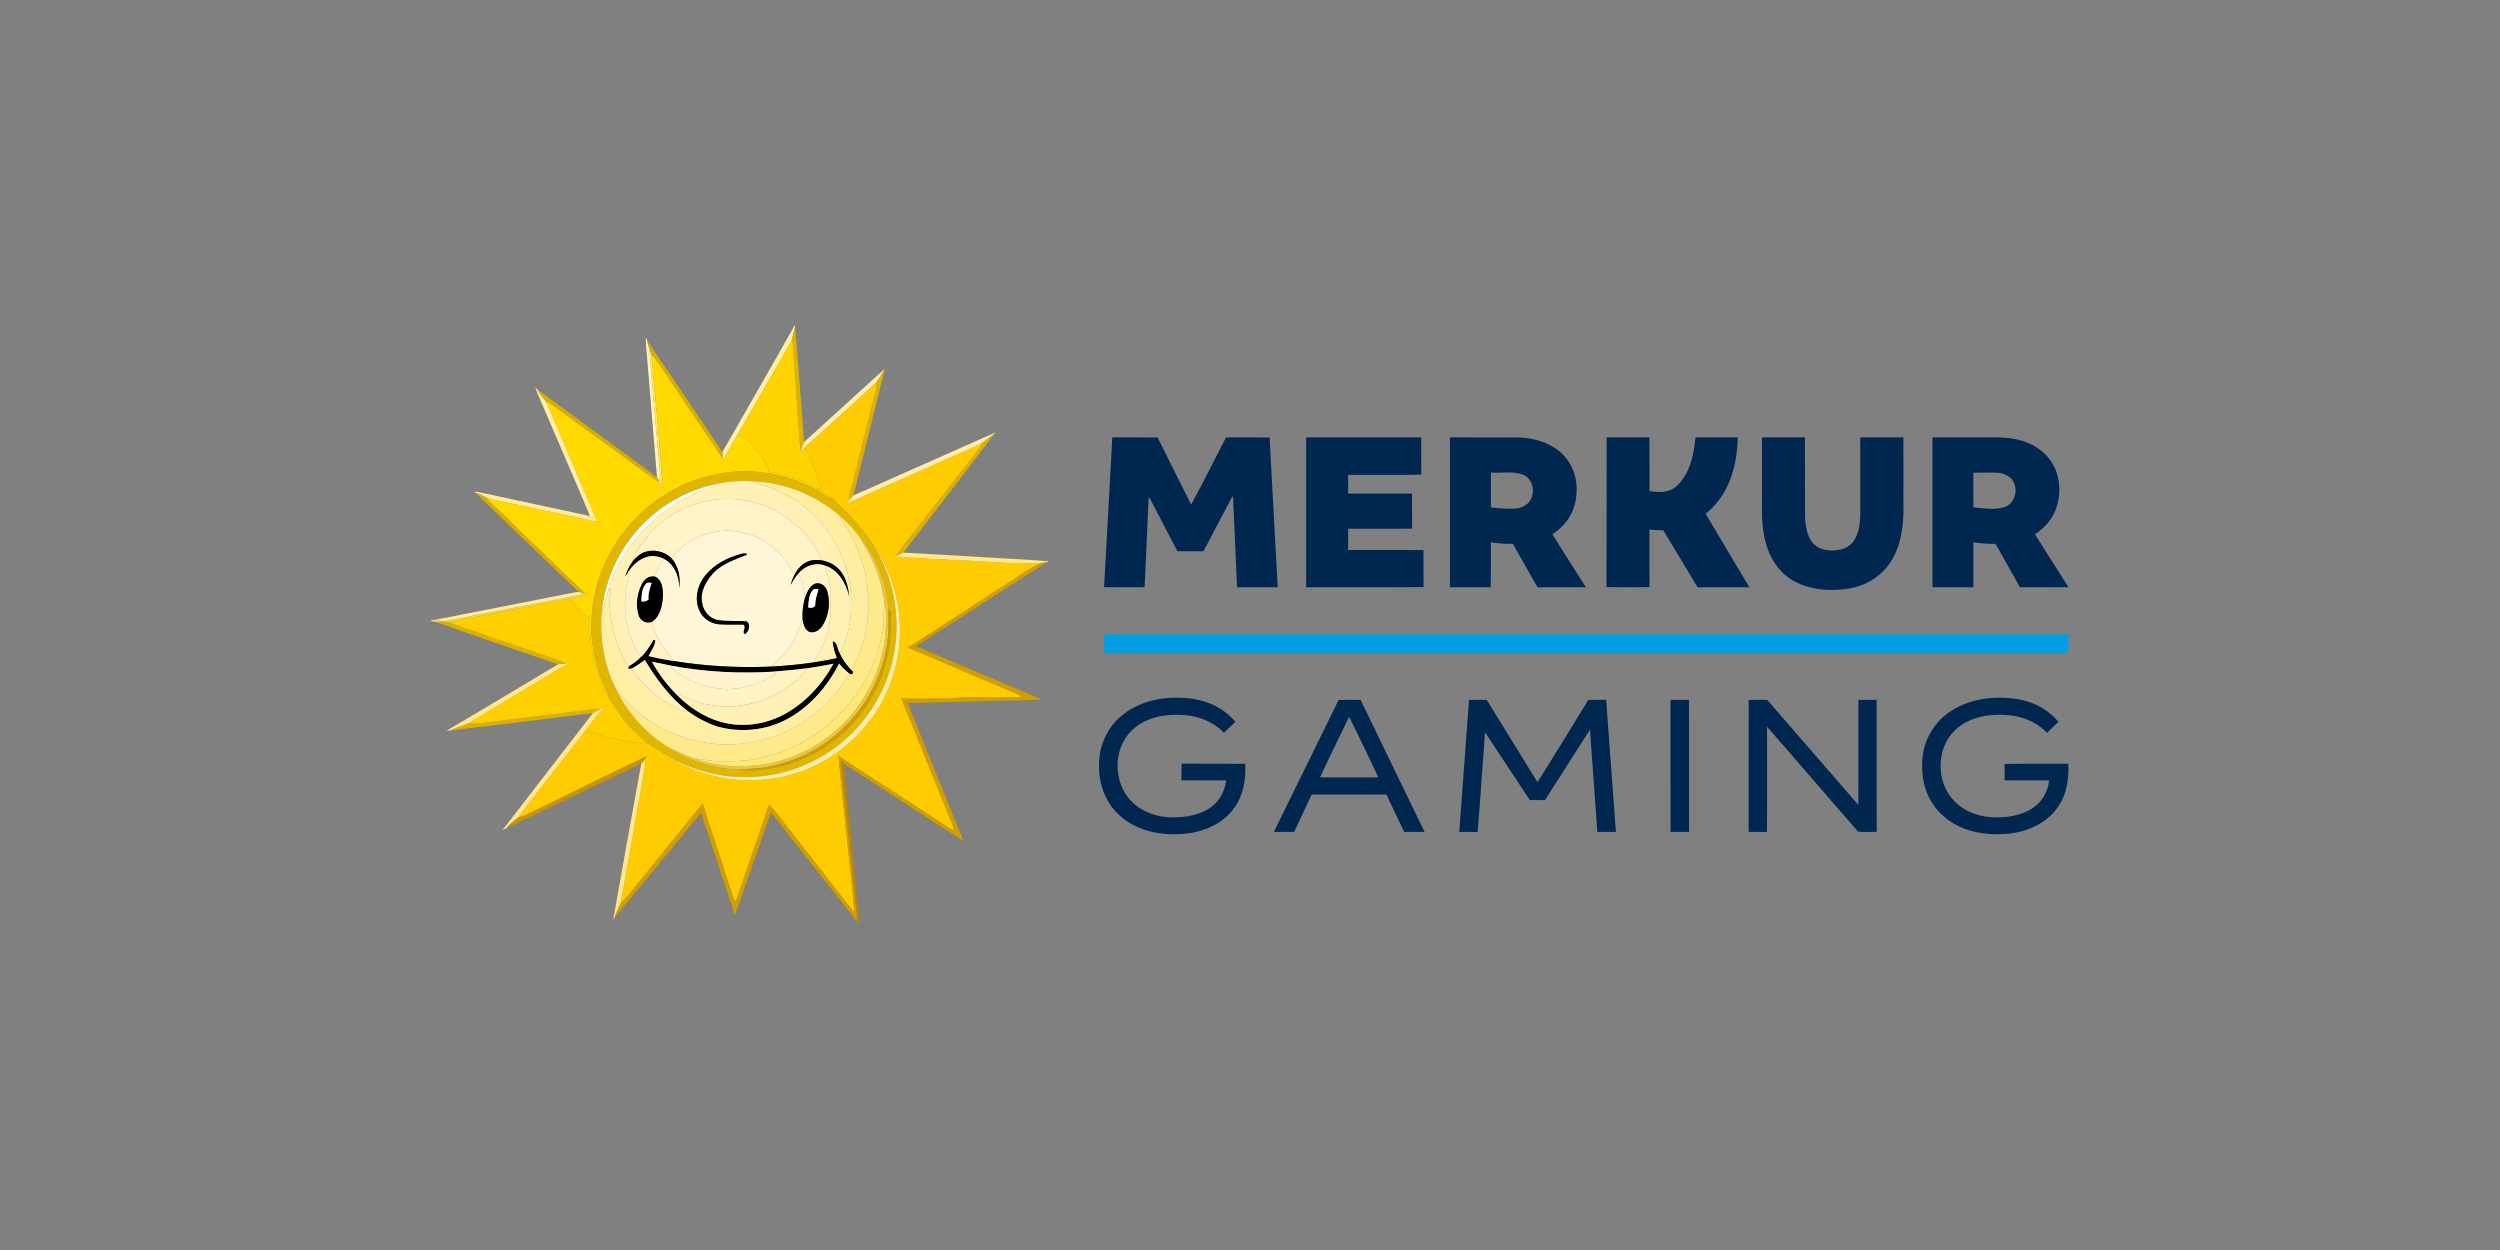 <svg width="100" height="50" viewBox="0 0 100 50" fill="none" xmlns="http://www.w3.org/2000/svg">
<rect x="0" y="0" width="100" height="50" fill="#808080" stroke="none"/>
<g clip-path="url(#clip0_799_967)">
<path d="M31.795 13H31.796C31.797 13.021 31.802 13.064 31.803 13.085C31.758 13.251 31.712 13.416 31.679 13.585C31.543 13.892 31.348 14.167 31.192 14.463C30.626 15.44 30.064 16.418 29.5 17.396C29.311 17.733 29.103 18.059 28.93 18.404C28.924 18.389 28.912 18.359 28.905 18.344C28.9 18.256 28.899 18.167 28.897 18.079C29.863 16.386 30.841 14.7 31.795 13Z" fill="#FFEFA8"/>
<path d="M31.679 13.585C31.712 13.416 31.758 13.251 31.803 13.085C31.941 14.616 32.047 16.15 32.163 17.683C32.12 17.79 32.077 17.897 32.037 18.005C31.959 17.748 31.996 17.477 31.954 17.215C31.892 16.3 31.823 15.387 31.765 14.473C31.721 14.178 31.753 13.875 31.679 13.585Z" fill="#DDB100"/>
<path d="M25.841 13.526C25.88 13.544 25.875 13.602 25.891 13.638C25.911 13.744 25.934 13.85 25.971 13.952C26.095 15.495 26.24 17.036 26.372 18.579C26.385 18.8 26.461 19.035 26.361 19.248C26.341 19.209 26.3 19.131 26.28 19.092C26.131 17.317 25.987 15.541 25.839 13.766C25.839 13.687 25.819 13.603 25.841 13.526Z" fill="#FFF3BD"/>
<path d="M31.679 13.585C31.753 13.875 31.721 14.178 31.765 14.473C31.823 15.387 31.892 16.3 31.954 17.215C31.996 17.477 31.959 17.748 32.037 18.005C32.032 18.022 32.024 18.056 32.019 18.073C32.067 18.022 32.115 17.972 32.164 17.923C32.306 18.055 32.374 18.237 32.445 18.412C32.599 18.762 32.722 19.125 32.818 19.495C32.797 19.511 32.753 19.543 32.732 19.559C32.118 19.209 31.432 18.974 30.732 18.876C30.786 18.766 30.709 18.663 30.654 18.571C30.418 18.207 30.173 17.84 29.843 17.554C29.745 17.472 29.617 17.441 29.5 17.396C30.064 16.418 30.626 15.44 31.192 14.463C31.348 14.167 31.543 13.892 31.679 13.585Z" fill="#FED300"/>
<path d="M25.891 13.638C26.904 15.111 27.897 16.598 28.897 18.079C28.899 18.167 28.9 18.256 28.905 18.344C28.181 17.243 27.427 16.164 26.701 15.065C26.489 14.762 26.296 14.444 26.058 14.16C26.028 14.091 25.998 14.022 25.971 13.952C25.934 13.85 25.911 13.744 25.891 13.638Z" fill="#D7AD00"/>
<path d="M21.503 15.591C21.769 15.761 22.015 15.962 22.273 16.145C23.609 17.128 24.947 18.107 26.28 19.092C26.3 19.131 26.341 19.209 26.361 19.248L26.354 19.269C26.063 19.115 25.812 18.901 25.544 18.711C24.495 17.951 23.448 17.186 22.398 16.426C22.213 16.281 22.023 16.142 21.814 16.032C21.701 15.892 21.579 15.756 21.503 15.591Z" fill="#D7AD00"/>
<path d="M19.057 19.727C19.212 19.748 19.341 19.846 19.477 19.916C19.636 20.157 19.878 20.319 20.08 20.52C20.445 20.882 20.812 21.243 21.179 21.604C21.746 22.099 22.251 22.66 22.809 23.165C23.006 23.332 23.182 23.522 23.363 23.705L23.322 23.729C23.283 23.716 23.206 23.691 23.167 23.679C23.048 23.594 22.95 23.486 22.844 23.386C21.689 22.276 20.534 21.165 19.378 20.055C19.267 19.95 19.156 19.844 19.057 19.727Z" fill="#D7AD00"/>
<path d="M25.971 13.952C25.998 14.022 26.028 14.091 26.058 14.16C26.224 15.951 26.381 17.744 26.519 19.538C26.466 19.447 26.415 19.356 26.354 19.269L26.361 19.248C26.461 19.035 26.385 18.8 26.372 18.579C26.24 17.036 26.095 15.495 25.971 13.952Z" fill="#FFE36A"/>
<path d="M26.058 14.16C26.296 14.444 26.489 14.762 26.701 15.065C27.427 16.164 28.181 17.243 28.905 18.344C28.912 18.359 28.924 18.389 28.93 18.404C29.103 18.059 29.311 17.733 29.5 17.396C29.617 17.441 29.745 17.472 29.843 17.554C30.173 17.84 30.418 18.207 30.654 18.571C30.709 18.663 30.786 18.766 30.732 18.876C31.432 18.974 32.118 19.209 32.732 19.559C32.945 19.691 33.174 19.807 33.344 19.997C33.092 19.883 32.88 19.703 32.638 19.574C31.611 19.041 30.435 18.763 29.277 18.879C27.834 19.021 26.434 19.676 25.437 20.734C24.159 21.993 23.512 23.85 23.683 25.631C23.733 26.057 23.834 26.476 23.948 26.889C24.056 27.27 24.261 27.612 24.393 27.984C24.325 27.895 24.256 27.804 24.209 27.702C23.897 27.035 23.689 26.316 23.622 25.581C23.583 25.247 23.616 24.909 23.588 24.574C23.559 24.616 23.53 24.659 23.502 24.702C23.243 24.462 22.997 24.209 22.76 23.948C23.002 23.9 23.245 23.853 23.488 23.805C23.446 23.772 23.404 23.739 23.363 23.705C23.182 23.522 23.006 23.332 22.809 23.165C22.251 22.66 21.746 22.099 21.179 21.604C20.812 21.243 20.445 20.882 20.08 20.52C19.878 20.319 19.636 20.157 19.477 19.916C19.626 19.965 19.78 20 19.934 20.03C21.05 20.267 22.166 20.504 23.281 20.741C23.484 20.788 23.687 20.834 23.894 20.86C23.863 20.794 23.833 20.727 23.802 20.661C23.231 19.33 22.669 17.995 22.101 16.662C22.01 16.45 21.928 16.233 21.814 16.032C22.023 16.142 22.213 16.281 22.398 16.426C23.448 17.186 24.495 17.951 25.544 18.711C25.812 18.901 26.063 19.115 26.354 19.269C26.415 19.356 26.466 19.447 26.519 19.538C26.381 17.744 26.224 15.951 26.058 14.16Z" fill="#FFD900"/>
<path d="M35.369 14.769C35.376 14.759 35.392 14.739 35.401 14.729C34.976 16.424 34.563 18.123 34.137 19.818C34.075 19.887 34.014 19.957 33.958 20.03C33.964 19.833 34.014 19.642 34.068 19.453C34.356 18.304 34.639 17.153 34.929 16.004C34.984 15.769 35.073 15.539 35.06 15.293C35.167 15.121 35.275 14.949 35.369 14.769Z" fill="#DCB000"/>
<path d="M17.468 24.888C17.623 24.848 17.783 24.862 17.94 24.884C18.31 25.041 18.698 25.149 19.076 25.284C19.736 25.526 20.409 25.732 21.069 25.976C21.594 26.166 22.139 26.307 22.646 26.544C22.538 26.551 22.43 26.562 22.322 26.573C20.703 26.016 19.08 25.466 17.468 24.888Z" fill="#DCB000"/>
<path d="M23.781 28.364C23.86 28.357 23.941 28.355 24.02 28.35C23.917 28.404 23.816 28.463 23.716 28.523C21.811 28.759 19.907 29 18 29.218C18.25 29.092 18.528 29.034 18.78 28.91C18.876 28.934 18.974 28.964 19.073 28.944C20.642 28.746 22.212 28.559 23.781 28.364Z" fill="#DCB000"/>
<path d="M32.163 17.683C33.231 16.712 34.297 15.738 35.369 14.769C35.275 14.949 35.167 15.121 35.06 15.293C34.114 16.191 33.13 17.047 32.164 17.923C32.115 17.972 32.067 18.022 32.019 18.073C32.024 18.056 32.032 18.022 32.037 18.005C32.077 17.897 32.12 17.79 32.163 17.683Z" fill="#FFEDA9"/>
<path d="M32.164 17.923C33.13 17.047 34.114 16.191 35.06 15.293C35.073 15.539 34.984 15.769 34.929 16.004C34.639 17.153 34.356 18.304 34.068 19.453C34.014 19.642 33.964 19.833 33.958 20.03C33.929 20.068 33.902 20.106 33.875 20.145C35.557 19.38 37.251 18.642 38.937 17.885C39.057 17.832 39.176 17.778 39.29 17.713C39.233 17.914 39.077 18.058 38.955 18.219C37.986 19.464 37.014 20.707 36.041 21.95C35.965 22.045 35.898 22.146 35.829 22.246L35.816 22.261C36.254 22.335 36.698 22.291 37.136 22.352C37.373 22.375 37.612 22.353 37.849 22.379C38.239 22.436 38.634 22.395 39.024 22.456C39.547 22.449 40.065 22.529 40.589 22.521C40.961 22.516 41.336 22.56 41.707 22.513C41.222 22.666 40.829 23.003 40.402 23.267C39.733 23.695 39.068 24.13 38.404 24.565C37.713 24.989 37.056 25.469 36.352 25.871C36.349 25.881 36.342 25.901 36.339 25.911C37.8 26.537 39.267 27.152 40.729 27.777C40.779 27.806 40.826 27.84 40.87 27.878C40.05 27.92 39.226 27.884 38.404 27.906C38.219 27.921 38.033 27.951 37.847 27.947C37.246 27.939 36.646 27.963 36.046 27.941C36.666 29.414 37.245 30.904 37.852 32.382C37.956 32.662 38.102 32.928 38.16 33.222C37.689 32.972 37.263 32.646 36.809 32.366C36.037 31.868 35.268 31.366 34.497 30.867C34.182 30.644 33.835 30.467 33.542 30.213C33.728 32.312 33.995 34.403 34.178 36.501C33.798 36.053 33.452 35.577 33.085 35.117C32.43 34.282 31.776 33.445 31.123 32.607C31.014 32.458 30.898 32.312 30.764 32.184C30.38 33.307 29.994 34.429 29.606 35.55C29.541 35.725 29.511 35.921 29.384 36.066C29.03 35.01 28.704 33.944 28.345 32.89C28.261 32.64 28.179 32.389 28.108 32.135C27.154 33.309 26.202 34.486 25.25 35.662C25.12 35.82 25.01 36.002 24.83 36.109C25.066 34.888 25.267 33.659 25.489 32.434C25.598 31.756 25.752 31.083 25.826 30.398L25.749 30.428C25.786 30.371 25.821 30.312 25.857 30.255C24.51 30.891 23.178 31.557 21.837 32.206C21.464 32.38 21.108 32.599 20.71 32.712C21.604 31.537 22.525 30.383 23.428 29.215C24.151 29.475 24.902 29.662 25.668 29.736C25.733 29.73 25.797 29.719 25.86 29.703C26.109 29.881 26.394 30 26.633 30.193C27.429 30.736 28.369 31.059 29.322 31.18C30.078 31.231 30.848 31.219 31.58 31.006C32.631 30.718 33.604 30.145 34.348 29.347C35.833 27.831 36.375 25.485 35.736 23.465C35.547 22.889 35.311 22.315 34.95 21.825C34.673 21.432 34.391 21.042 34.062 20.692C33.824 20.459 33.591 20.22 33.344 19.997C33.174 19.807 32.945 19.691 32.732 19.559C32.753 19.543 32.797 19.511 32.818 19.495C32.722 19.125 32.599 18.762 32.445 18.412C32.374 18.237 32.306 18.055 32.164 17.923Z" fill="#FECC00"/>
<path d="M21.412 15.496C21.444 15.526 21.474 15.557 21.503 15.591C21.579 15.756 21.701 15.892 21.814 16.032C21.928 16.233 22.01 16.45 22.101 16.662C22.669 17.995 23.231 19.33 23.802 20.661C23.727 20.683 23.639 20.747 23.579 20.662C23.572 20.608 23.569 20.552 23.546 20.501C22.889 18.974 22.233 17.445 21.578 15.917C21.517 15.779 21.455 15.64 21.412 15.496Z" fill="#FFEEA4"/>
<path d="M39.829 17.293C39.811 17.312 39.794 17.33 39.777 17.349C39.612 17.467 39.454 17.593 39.29 17.713C39.176 17.778 39.057 17.832 38.937 17.885C37.251 18.642 35.557 19.38 33.875 20.145C33.902 20.106 33.929 20.068 33.958 20.03C34.014 19.957 34.075 19.887 34.137 19.818C36.035 18.978 37.931 18.132 39.829 17.293Z" fill="#FFEEAB"/>
<path d="M39.29 17.713C39.454 17.593 39.612 17.467 39.777 17.349C38.567 18.937 37.351 20.52 36.136 22.104C36.034 22.154 35.931 22.199 35.829 22.246C35.898 22.146 35.965 22.045 36.041 21.95C37.014 20.707 37.986 19.464 38.955 18.219C39.077 18.058 39.233 17.914 39.29 17.713Z" fill="#DCAF00"/>
<path d="M44.492 17.497C45.096 17.498 45.702 17.493 46.307 17.5C46.75 18.396 47.197 19.289 47.647 20.181C48.134 19.298 48.571 18.387 49.044 17.496C49.624 17.499 50.203 17.495 50.783 17.498C50.891 19.496 51.002 21.493 51.109 23.491C50.567 23.489 50.024 23.491 49.482 23.491C49.432 22.411 49.387 21.331 49.338 20.251C49.329 20.114 49.339 19.974 49.305 19.84C48.913 20.575 48.526 21.312 48.138 22.049C47.791 22.051 47.443 22.053 47.096 22.048C46.749 21.371 46.388 20.7 46.04 20.023C46.016 19.973 45.983 19.93 45.946 19.89C45.89 21.09 45.838 22.29 45.785 23.489C45.244 23.489 44.703 23.496 44.163 23.486C44.278 21.49 44.382 19.493 44.492 17.497Z" fill="#002750"/>
<path d="M52.246 17.497C53.78 17.496 55.315 17.497 56.849 17.497C56.852 17.993 56.846 18.49 56.852 18.986C55.877 19.004 54.901 18.988 53.926 18.994C53.925 19.243 53.926 19.493 53.926 19.742C54.778 19.743 55.63 19.741 56.481 19.742C56.484 20.21 56.478 20.677 56.485 21.144C55.632 21.159 54.779 21.145 53.926 21.15C53.926 21.433 53.926 21.717 53.926 22C54.931 22.004 55.936 21.993 56.941 22.005C56.938 22.497 56.935 22.99 56.943 23.482C55.377 23.502 53.812 23.485 52.246 23.491C52.244 21.493 52.245 19.495 52.246 17.497Z" fill="#002750"/>
<path d="M57.998 17.497C58.875 17.498 59.752 17.496 60.63 17.498C61.441 17.491 62.334 17.786 62.776 18.512C63.087 19.014 63.139 19.651 62.982 20.214C62.847 20.696 62.513 21.106 62.092 21.372C62.54 22.078 62.987 22.784 63.434 23.491C62.789 23.491 62.144 23.489 61.498 23.491C61.167 22.913 60.845 22.33 60.514 21.752C60.219 21.761 59.925 21.737 59.635 21.692C59.631 22.292 59.64 22.892 59.63 23.492C59.086 23.488 58.542 23.491 57.998 23.491C57.998 21.492 57.998 19.495 57.998 17.497ZM59.635 18.905C59.634 19.367 59.635 19.83 59.635 20.292C59.846 20.325 60.06 20.342 60.274 20.347C60.542 20.359 60.837 20.353 61.059 20.18C61.446 19.889 61.389 19.184 60.931 18.993C60.519 18.831 60.065 18.933 59.635 18.905Z" fill="#002750"/>
<path d="M64.264 17.497C64.835 17.497 65.406 17.497 65.977 17.497C65.975 18.212 65.98 18.928 65.981 19.643C66.35 19.708 66.778 19.715 67.069 19.439C67.602 18.947 67.754 18.187 67.819 17.496C68.383 17.499 68.947 17.496 69.511 17.497C69.492 18.307 69.331 19.141 68.88 19.828C68.704 20.103 68.476 20.342 68.225 20.552C68.808 21.531 69.393 22.51 69.975 23.49C69.284 23.491 68.593 23.491 67.902 23.49C67.444 22.73 66.991 21.968 66.53 21.211C66.344 21.214 66.16 21.201 65.977 21.182C65.98 21.949 65.972 22.716 65.981 23.483C65.408 23.495 64.833 23.495 64.26 23.483C64.269 21.488 64.261 19.493 64.264 17.497Z" fill="#002750"/>
<path d="M70.48 17.497C71.052 17.497 71.625 17.497 72.198 17.497C72.199 18.467 72.198 19.437 72.199 20.408C72.204 20.814 72.212 21.25 72.43 21.608C72.572 21.847 72.84 21.983 73.111 22.008C73.46 22.048 73.862 21.985 74.101 21.702C74.352 21.398 74.398 20.987 74.411 20.607C74.414 19.571 74.411 18.534 74.412 17.497C74.986 17.496 75.561 17.499 76.135 17.496C76.141 18.365 76.136 19.234 76.137 20.104C76.153 20.83 76.099 21.586 75.759 22.243C75.429 22.916 74.766 23.394 74.032 23.528C73.271 23.667 72.441 23.619 71.752 23.241C71.165 22.918 70.78 22.315 70.621 21.677C70.436 21.015 70.486 20.323 70.48 19.645C70.48 18.929 70.48 18.213 70.48 17.497Z" fill="#002750"/>
<path d="M77.298 17.497C78.117 17.496 78.936 17.498 79.754 17.497C80.27 17.488 80.801 17.55 81.266 17.784C81.738 18.014 82.121 18.432 82.276 18.937C82.469 19.572 82.377 20.308 81.973 20.843C81.818 21.055 81.615 21.227 81.398 21.372C81.844 22.078 82.29 22.783 82.738 23.487C82.091 23.493 81.445 23.491 80.798 23.489C80.475 22.909 80.147 22.332 79.822 21.754C79.525 21.759 79.227 21.738 78.934 21.691C78.934 22.291 78.934 22.89 78.934 23.491C78.389 23.491 77.844 23.489 77.299 23.491C77.296 21.493 77.299 19.495 77.298 17.497ZM78.932 18.91C78.936 19.37 78.933 19.831 78.934 20.291C79.335 20.336 79.755 20.402 80.151 20.294C80.541 20.182 80.719 19.706 80.57 19.345C80.467 19.056 80.149 18.913 79.859 18.908C79.55 18.903 79.241 18.901 78.932 18.91Z" fill="#002750"/>
<path d="M44.749 28.731C45.407 28.109 46.347 27.872 47.234 27.912C48.05 27.921 48.89 28.231 49.417 28.875C49.264 29.021 49.11 29.165 48.956 29.311C48.539 28.87 47.939 28.636 47.34 28.602C46.626 28.546 45.848 28.685 45.306 29.184C44.505 29.914 44.507 31.307 45.269 32.063C45.688 32.488 46.29 32.689 46.879 32.694C47.445 32.703 48.052 32.601 48.503 32.236C48.816 31.988 48.998 31.607 49.045 31.216C48.449 31.213 47.854 31.221 47.258 31.212C47.265 30.99 47.251 30.768 47.268 30.546C48.115 30.555 48.962 30.545 49.81 30.552C49.841 31.169 49.741 31.823 49.361 32.328C48.876 33 48.037 33.321 47.232 33.361C46.373 33.419 45.456 33.222 44.802 32.634C44.242 32.144 43.954 31.395 43.961 30.657C43.941 29.943 44.222 29.219 44.749 28.731Z" fill="#002750"/>
<path d="M77.867 28.563C78.393 28.158 79.052 27.954 79.71 27.916C80.3 27.888 80.911 27.94 81.452 28.196C81.793 28.354 82.096 28.589 82.339 28.875C82.186 29.021 82.031 29.166 81.877 29.313C81.465 28.871 80.868 28.64 80.272 28.602C79.555 28.544 78.777 28.683 78.231 29.18C77.426 29.91 77.427 31.314 78.197 32.069C78.629 32.505 79.254 32.7 79.858 32.694C80.421 32.695 81.025 32.584 81.461 32.203C81.754 31.957 81.92 31.591 81.967 31.217C81.372 31.213 80.777 31.219 80.183 31.213C80.184 30.993 80.184 30.774 80.183 30.555C81.033 30.543 81.883 30.552 82.733 30.55C82.759 31.141 82.675 31.764 82.329 32.26C81.9 32.911 81.132 33.261 80.374 33.342C79.699 33.415 78.992 33.352 78.372 33.06C77.92 32.849 77.524 32.513 77.266 32.085C76.919 31.528 76.829 30.844 76.912 30.202C76.997 29.558 77.351 28.956 77.867 28.563Z" fill="#002750"/>
<path d="M53.544 27.999C53.837 27.989 54.132 27.992 54.426 27.997C55.272 29.76 56.136 31.515 56.984 33.277C56.712 33.278 56.441 33.274 56.17 33.279C55.924 32.783 55.695 32.279 55.454 31.78C54.458 31.78 53.462 31.78 52.467 31.78C52.232 32.278 51.999 32.776 51.766 33.275C51.495 33.279 51.224 33.276 50.953 33.277C51.813 31.516 52.687 29.762 53.544 27.999ZM53.964 28.672C53.579 29.482 53.175 30.283 52.798 31.096C53.578 31.094 54.357 31.094 55.136 31.096C54.746 30.288 54.367 29.474 53.964 28.672Z" fill="#002750"/>
<path d="M58.76 27.994C58.996 27.994 59.232 27.993 59.468 27.994C60.147 29.09 60.821 30.19 61.499 31.287C62.188 30.198 62.858 29.096 63.531 27.998C63.769 27.989 64.008 27.995 64.246 27.994C64.376 29.755 64.507 31.516 64.636 33.277C64.388 33.277 64.141 33.277 63.894 33.277C63.795 31.914 63.697 30.55 63.599 29.187C62.996 30.123 62.401 31.064 61.801 32.002C61.597 32.003 61.394 32.002 61.191 32.002C60.59 31.101 60.003 30.191 59.401 29.291C59.298 30.62 59.219 31.952 59.105 33.28C58.86 33.274 58.615 33.278 58.371 33.277C58.501 31.515 58.63 29.754 58.76 27.994Z" fill="#002750"/>
<path d="M66.82 27.994C67.067 27.993 67.314 27.994 67.561 27.993C67.564 29.754 67.562 31.515 67.562 33.277C67.315 33.277 67.068 33.276 66.822 33.278C66.818 31.517 66.821 29.755 66.82 27.994Z" fill="#002750"/>
<path d="M69.947 27.994C70.194 27.993 70.44 27.995 70.687 27.992C71.907 29.39 73.112 30.8 74.334 32.196C74.338 30.796 74.334 29.395 74.336 27.994C74.579 27.994 74.822 27.993 75.065 27.994C75.067 29.754 75.064 31.515 75.067 33.275C74.819 33.268 74.566 33.297 74.323 33.263C73.102 31.872 71.902 30.462 70.682 29.07C70.679 30.473 70.691 31.876 70.677 33.279C70.433 33.274 70.189 33.28 69.946 33.274C69.949 31.514 69.946 29.754 69.947 27.994Z" fill="#002750"/>
<path d="M25.437 20.734C26.434 19.676 27.834 19.021 29.277 18.879C30.435 18.763 31.611 19.041 32.638 19.574C32.88 19.703 33.092 19.883 33.344 19.997C33.591 20.22 33.824 20.459 34.062 20.692C34.391 21.042 34.673 21.432 34.95 21.825C35.729 23.066 36.019 24.597 35.778 26.04C35.575 27.277 34.971 28.443 34.079 29.324C33.1 30.307 31.771 30.933 30.389 31.058C29.087 31.182 27.747 30.879 26.633 30.193C26.394 30 26.109 29.881 25.86 29.703C25.486 29.387 25.114 29.055 24.846 28.641C24.684 28.43 24.542 28.204 24.392 27.984C24.261 27.612 24.056 27.27 23.948 26.889C23.834 26.476 23.733 26.057 23.683 25.631C23.512 23.85 24.159 21.993 25.437 20.734ZM28.682 19.35L28.666 19.362C27.657 19.559 26.709 20.049 25.949 20.741C24.875 21.71 24.179 23.095 24.073 24.541C24.041 24.649 24.049 24.765 24.046 24.876C24.035 25.875 24.254 26.89 24.748 27.761C24.793 27.871 24.852 27.973 24.916 28.072C25.393 28.832 26.042 29.497 26.823 29.943C26.845 29.963 26.889 30.005 26.911 30.026C27.694 30.496 28.6 30.735 29.508 30.786C30.16 30.869 30.822 30.753 31.453 30.589C32.55 30.255 33.563 29.615 34.289 28.723C35.175 27.654 35.669 26.263 35.618 24.872C35.591 24.706 35.689 24.472 35.538 24.356C35.472 23.417 35.126 22.505 34.599 21.728C34.557 21.664 34.514 21.597 34.441 21.564C34.22 21.234 33.947 20.93 33.634 20.685C33.598 20.632 33.542 20.594 33.495 20.552C32.562 19.781 31.375 19.302 30.163 19.259C29.671 19.212 29.168 19.255 28.682 19.35Z" fill="#E1B600"/>
<path d="M28.682 19.35C29.168 19.255 29.671 19.212 30.163 19.259C30.385 19.411 30.66 19.438 30.904 19.541C31.506 19.788 32.088 20.116 32.534 20.597C33.546 21.537 34.11 22.938 34.04 24.317C34.04 24.854 33.911 25.381 33.729 25.883C33.697 25.972 33.637 26.047 33.582 26.123C33.478 25.976 33.515 25.709 33.314 25.659C33.316 25.892 33.413 26.109 33.477 26.329C33.179 26.39 32.879 26.447 32.577 26.491C32.63 26.324 32.719 26.174 32.807 26.024C33.117 25.439 33.26 24.772 33.227 24.111C33.259 23.599 33.145 23.095 32.984 22.612C33.538 22.777 33.846 23.333 33.97 23.862C33.93 23.507 33.853 23.14 33.626 22.853C33.446 22.613 33.164 22.468 32.872 22.414C32.69 21.937 32.364 21.533 32.028 21.156C31.534 20.702 30.955 20.324 30.306 20.139C29.019 19.732 27.535 20.015 26.495 20.876C26.051 21.195 25.733 21.65 25.438 22.102C25.37 22.194 25.345 22.306 25.335 22.418C25.188 22.609 25.085 22.828 25.006 23.056C25.05 22.992 25.092 22.928 25.136 22.865C25.175 23.11 25.062 23.338 25.03 23.576C24.993 23.837 25.008 24.103 25.006 24.367C25.002 24.719 25.1 25.061 25.198 25.396C25.305 25.71 25.422 26.029 25.631 26.291C25.488 26.442 25.316 26.557 25.141 26.668C24.862 26.212 24.653 25.715 24.523 25.197C24.405 24.646 24.329 24.073 24.449 23.515C24.409 23.545 24.37 23.575 24.33 23.606C24.412 23.257 24.574 22.935 24.735 22.618C25.471 21.216 26.739 20.109 28.224 19.563C28.376 19.507 28.543 19.474 28.666 19.362L28.682 19.35Z" fill="#FFF1B6"/>
<path d="M30.163 19.259C31.375 19.302 32.562 19.781 33.495 20.552C33.542 20.594 33.598 20.632 33.634 20.685C33.724 20.956 33.931 21.163 34.042 21.423C34.425 22.123 34.667 22.904 34.716 23.703C34.766 23.99 34.766 24.282 34.717 24.571C34.672 25.358 34.425 26.122 34.067 26.82C33.867 26.618 33.7 26.383 33.582 26.123C33.637 26.047 33.697 25.972 33.729 25.883C33.911 25.381 34.04 24.854 34.04 24.317C34.11 22.938 33.546 21.537 32.534 20.597C32.088 20.116 31.506 19.788 30.904 19.541C30.66 19.438 30.385 19.411 30.163 19.259Z" fill="#FFEEA1"/>
<path d="M34.95 21.825C35.311 22.315 35.547 22.889 35.736 23.465C36.375 25.485 35.833 27.831 34.348 29.347C33.604 30.145 32.631 30.718 31.58 31.006C30.848 31.219 30.078 31.231 29.322 31.18C28.369 31.059 27.429 30.736 26.633 30.193C27.747 30.879 29.087 31.182 30.389 31.058C31.771 30.933 33.1 30.307 34.079 29.324C34.971 28.443 35.575 27.277 35.778 26.04C36.019 24.597 35.729 23.066 34.95 21.825Z" fill="#FFEEA1"/>
<path d="M25.949 20.741C26.709 20.049 27.657 19.559 28.666 19.362C28.543 19.474 28.376 19.507 28.224 19.563C26.739 20.109 25.471 21.216 24.735 22.618C24.574 22.935 24.412 23.257 24.33 23.606C24.237 23.915 24.172 24.233 24.073 24.541C24.179 23.095 24.875 21.71 25.949 20.741Z" fill="#FFFDEE"/>
<path d="M18.949 19.673C19.111 19.66 19.267 19.712 19.425 19.743C20.677 20.013 21.93 20.283 23.182 20.552C23.315 20.584 23.456 20.596 23.579 20.662C23.639 20.747 23.727 20.683 23.802 20.661C23.833 20.727 23.863 20.794 23.894 20.86C23.687 20.834 23.484 20.788 23.281 20.741C22.166 20.504 21.05 20.267 19.934 20.03C19.78 20 19.626 19.965 19.477 19.916C19.341 19.846 19.212 19.748 19.057 19.727C19.02 19.71 18.984 19.692 18.949 19.673Z" fill="#FFEC9A"/>
<path d="M26.495 20.876C27.535 20.015 29.019 19.732 30.306 20.139C30.955 20.324 31.534 20.702 32.028 21.156C32.364 21.533 32.69 21.937 32.872 22.414C32.678 22.389 32.472 22.387 32.291 22.472C32.063 22.571 31.899 22.771 31.782 22.984C31.632 22.759 31.509 22.515 31.334 22.307C31.099 22.013 30.799 21.779 30.474 21.591C30.062 21.358 29.589 21.256 29.122 21.219C28.261 21.248 27.372 21.616 26.86 22.33C26.59 22.067 26.172 21.958 25.812 22.075C25.622 22.137 25.465 22.27 25.335 22.418C25.345 22.306 25.37 22.194 25.438 22.102C25.733 21.65 26.051 21.195 26.495 20.876Z" fill="#FFF3C7"/>
<path d="M31.919 22.954C32.168 22.641 32.595 22.474 32.984 22.612C33.145 23.095 33.259 23.599 33.227 24.111C33.26 24.772 33.117 25.439 32.807 26.024C32.719 26.174 32.63 26.324 32.577 26.491C32.001 26.579 31.419 26.634 30.837 26.663C31.05 26.447 31.294 26.261 31.48 26.019C31.768 25.644 31.954 25.204 32.102 24.759C32.136 24.946 32.176 25.181 32.369 25.271C32.588 25.349 32.801 25.187 32.91 25.007C33.156 24.606 33.225 24.095 33.089 23.644C33.035 23.447 32.818 23.276 32.61 23.344C32.401 23.425 32.305 23.649 32.224 23.842C32.104 23.551 32.135 23.201 31.919 22.954Z" fill="#FFF3C7"/>
<path d="M33.634 20.685C33.947 20.93 34.22 21.234 34.441 21.564C34.543 21.783 34.686 21.98 34.793 22.196C35.102 22.803 35.305 23.466 35.386 24.143C35.307 24.504 35.395 24.876 35.319 25.238C35.194 25.867 34.99 26.483 34.699 27.055C34.407 27.57 34.082 28.078 33.647 28.486C33.366 28.763 33.102 29.065 32.762 29.274C32.041 29.799 31.203 30.159 30.329 30.335C29.766 30.467 29.188 30.453 28.614 30.444C28.366 30.437 28.127 30.348 27.877 30.372C27.509 30.271 27.173 30.089 26.823 29.943C26.042 29.497 25.393 28.832 24.916 28.072C24.852 27.973 24.793 27.871 24.748 27.761C25.048 27.987 25.27 28.294 25.566 28.524C26.578 29.37 27.906 29.794 29.218 29.787C30.117 29.733 31.017 29.523 31.808 29.081C32.7 28.575 33.451 27.828 33.982 26.953C34.092 27.007 34.177 26.9 34.067 26.82C34.425 26.122 34.672 25.358 34.717 24.571C34.766 24.282 34.766 23.99 34.716 23.703C34.667 22.904 34.425 22.123 34.042 21.423C33.931 21.163 33.724 20.956 33.634 20.685Z" fill="#FFEA8B"/>
<path d="M26.86 22.33C27.372 21.616 28.261 21.248 29.122 21.219C29.589 21.256 30.062 21.358 30.474 21.591C30.799 21.779 31.099 22.013 31.334 22.307C31.509 22.515 31.632 22.759 31.782 22.984C31.714 23.117 31.666 23.258 31.62 23.4C31.709 23.244 31.8 23.089 31.919 22.954C32.135 23.201 32.104 23.551 32.224 23.842C32.123 24.135 32.087 24.448 32.102 24.759C31.954 25.204 31.768 25.644 31.48 26.019C31.294 26.261 31.05 26.447 30.837 26.663C29.532 26.721 28.223 26.648 26.935 26.439C26.815 26.201 26.606 26.026 26.473 25.797C26.282 25.519 26.171 25.2 26.072 24.881C26.413 24.647 26.503 24.197 26.517 23.81C26.521 23.534 26.474 23.17 26.18 23.055C26.291 22.814 26.405 22.572 26.554 22.35C26.979 22.567 27.175 23.062 27.17 23.519C27.223 23.104 27.148 22.649 26.86 22.33ZM28.219 23.007C27.902 23.39 27.762 23.949 27.975 24.416C28.104 24.734 28.427 24.942 28.763 24.973C29.087 24.992 29.413 24.983 29.738 24.985C29.878 25.09 29.675 25.257 29.779 25.36C29.96 25.301 30.042 24.959 29.861 24.857C29.478 24.814 29.085 24.87 28.704 24.801C28.384 24.737 28.141 24.456 28.09 24.138C27.986 23.684 28.236 23.242 28.535 22.919C28.896 22.536 29.414 22.379 29.886 22.183C29.827 22.091 29.713 22.151 29.63 22.162C29.096 22.304 28.575 22.575 28.219 23.007Z" fill="#FFF6D7"/>
<path d="M34.441 21.564C34.514 21.597 34.557 21.664 34.599 21.728C35.126 22.505 35.472 23.417 35.538 24.356C35.544 24.647 35.548 24.939 35.541 25.23C35.455 26.633 34.858 28.007 33.856 28.998C33.081 29.809 32.056 30.374 30.963 30.622C30.487 30.742 29.995 30.755 29.508 30.786C28.6 30.735 27.694 30.496 26.911 30.026C26.889 30.005 26.845 29.963 26.823 29.943C27.173 30.089 27.509 30.271 27.877 30.372C28.42 30.569 29.003 30.655 29.58 30.643C31.489 30.688 33.376 29.683 34.43 28.096C35.125 27.084 35.478 25.847 35.438 24.622C35.439 24.461 35.413 24.301 35.386 24.143C35.305 23.466 35.102 22.803 34.793 22.196C34.686 21.979 34.543 21.783 34.441 21.564Z" fill="#E9C63C"/>
<path d="M25.812 22.075C26.172 21.958 26.59 22.067 26.86 22.33C27.148 22.649 27.223 23.104 27.17 23.519C27.175 23.062 26.979 22.567 26.554 22.35C26.36 22.262 26.14 22.213 25.93 22.264C25.594 22.339 25.325 22.587 25.136 22.865C25.092 22.928 25.05 22.992 25.006 23.056C25.085 22.828 25.188 22.609 25.335 22.418C25.465 22.27 25.622 22.137 25.812 22.075Z" fill="black"/>
<path d="M28.219 23.007C28.575 22.575 29.096 22.304 29.63 22.162C29.713 22.151 29.827 22.091 29.886 22.183C29.414 22.379 28.896 22.536 28.534 22.919C28.236 23.242 27.986 23.684 28.089 24.138C28.141 24.456 28.384 24.737 28.704 24.801C29.085 24.87 29.478 24.814 29.861 24.857C30.042 24.959 29.96 25.301 29.779 25.36C29.675 25.257 29.878 25.09 29.738 24.985C29.413 24.983 29.087 24.992 28.763 24.973C28.427 24.942 28.104 24.734 27.975 24.416C27.762 23.949 27.902 23.39 28.219 23.007Z" fill="black"/>
<path d="M32.291 22.472C32.472 22.387 32.678 22.389 32.872 22.414C33.164 22.468 33.446 22.613 33.626 22.853C33.853 23.14 33.93 23.507 33.97 23.862C33.846 23.333 33.538 22.777 32.984 22.612C32.595 22.474 32.168 22.641 31.919 22.954C31.8 23.089 31.709 23.244 31.62 23.4C31.666 23.258 31.714 23.117 31.782 22.984C31.899 22.771 32.063 22.571 32.291 22.472Z" fill="black"/>
<path d="M25.657 23.386C25.75 23.186 25.943 23.011 26.18 23.055C26.474 23.17 26.521 23.534 26.517 23.81C26.503 24.197 26.413 24.647 26.072 24.881C25.844 24.976 25.594 24.822 25.535 24.593C25.416 24.197 25.478 23.754 25.657 23.386ZM25.86 23.335C25.662 23.514 25.672 23.806 25.652 24.051C25.756 24.078 25.858 24.052 25.939 23.983C25.917 23.752 25.998 23.532 26.066 23.316C25.998 23.318 25.914 23.279 25.86 23.335Z" fill="black"/>
<path d="M32.61 23.344C32.818 23.276 33.035 23.447 33.089 23.644C33.225 24.095 33.156 24.606 32.91 25.007C32.801 25.187 32.588 25.349 32.369 25.271C32.176 25.181 32.136 24.946 32.102 24.759C32.087 24.448 32.123 24.135 32.224 23.842C32.305 23.649 32.401 23.425 32.61 23.344ZM32.52 23.601C32.339 23.783 32.352 24.061 32.327 24.298C32.43 24.33 32.623 24.314 32.612 24.169C32.61 23.959 32.685 23.762 32.74 23.562C32.666 23.57 32.573 23.532 32.52 23.601Z" fill="black"/>
<path d="M26.14 25.595C26.158 25.597 26.194 25.603 26.212 25.605C26.207 25.84 26.038 26.038 25.941 26.244C26.269 26.323 26.601 26.387 26.935 26.439C28.223 26.648 29.532 26.721 30.837 26.663C31.419 26.634 32.001 26.579 32.577 26.491C32.879 26.447 33.179 26.39 33.477 26.329C33.413 26.109 33.316 25.892 33.314 25.659C33.515 25.709 33.478 25.976 33.582 26.123C33.7 26.383 33.867 26.618 34.067 26.82C34.177 26.9 34.092 27.007 33.982 26.953C33.828 26.831 33.686 26.695 33.565 26.54C33.1 27.457 32.393 28.278 31.478 28.768C30.643 29.219 29.634 29.315 28.722 29.07C28.281 28.931 27.869 28.706 27.496 28.434C26.786 27.893 26.248 27.157 25.794 26.397C25.619 26.525 25.447 26.658 25.25 26.75C25.22 26.751 25.159 26.754 25.128 26.756C25.131 26.733 25.138 26.69 25.141 26.668C25.316 26.557 25.488 26.442 25.631 26.291C25.843 26.092 25.991 25.841 26.14 25.595ZM26.076 26.467C26.34 26.949 26.676 27.391 27.062 27.782C27.544 28.268 28.129 28.669 28.79 28.863C29.614 29.108 30.524 29.002 31.287 28.615C32.167 28.166 32.867 27.408 33.339 26.549C32.987 26.621 32.632 26.684 32.276 26.732C31.85 26.788 31.422 26.83 30.993 26.858L30.996 26.864C29.598 26.952 28.188 26.884 26.81 26.621C26.565 26.572 26.322 26.515 26.076 26.467Z" fill="black"/>
<path d="M35.829 22.246C35.931 22.199 36.034 22.154 36.136 22.104C37.198 22.157 38.259 22.227 39.321 22.287C40.198 22.345 41.077 22.376 41.953 22.453C41.935 22.461 41.899 22.476 41.881 22.484C41.837 22.491 41.75 22.506 41.706 22.513C41.336 22.56 40.961 22.516 40.589 22.521C40.065 22.529 39.547 22.449 39.024 22.456C38.634 22.395 38.239 22.436 37.849 22.379C37.612 22.353 37.373 22.375 37.136 22.352C36.698 22.291 36.254 22.335 35.816 22.261L35.829 22.246Z" fill="#FFE88D"/>
<path d="M25.136 22.865C25.325 22.587 25.594 22.339 25.93 22.264C26.14 22.213 26.36 22.262 26.554 22.35C26.405 22.572 26.291 22.814 26.18 23.055C25.943 23.011 25.75 23.186 25.657 23.386C25.478 23.754 25.416 24.197 25.535 24.593C25.594 24.822 25.844 24.976 26.072 24.881C26.171 25.2 26.282 25.519 26.473 25.797C26.606 26.026 26.815 26.201 26.935 26.439C26.601 26.387 26.269 26.323 25.941 26.244C26.039 26.038 26.207 25.84 26.212 25.605C26.194 25.603 26.158 25.597 26.14 25.595C25.991 25.841 25.843 26.092 25.631 26.291C25.422 26.029 25.305 25.71 25.198 25.396C25.1 25.061 25.002 24.719 25.006 24.367C25.008 24.103 24.993 23.837 25.03 23.576C25.062 23.338 25.175 23.11 25.136 22.865Z" fill="#FFF3C5"/>
<path d="M41.707 22.513C41.75 22.506 41.837 22.491 41.881 22.484C40.133 23.607 38.383 24.728 36.632 25.848C38.316 26.559 39.999 27.273 41.682 27.985C39.89 28.029 38.098 28.073 36.307 28.122C37.052 29.963 37.792 31.806 38.54 33.647C36.971 32.629 35.399 31.616 33.831 30.596C33.767 30.533 33.707 30.466 33.645 30.401C33.642 30.674 33.682 30.944 33.714 31.215C33.899 33.007 34.089 34.798 34.276 36.59C34.283 36.67 34.275 36.75 34.267 36.831C33.12 35.391 31.98 33.946 30.84 32.5C30.364 33.872 29.873 35.238 29.399 36.61C28.947 35.245 28.496 33.88 28.044 32.516C27.215 33.516 26.39 34.52 25.563 35.521C25.233 35.91 24.925 36.316 24.582 36.692C24.641 36.488 24.749 36.304 24.83 36.109C25.01 36.002 25.12 35.82 25.25 35.662C26.202 34.486 27.154 33.309 28.108 32.135C28.179 32.389 28.261 32.64 28.345 32.89C28.704 33.944 29.03 35.01 29.384 36.066C29.511 35.921 29.541 35.725 29.606 35.55C29.994 34.429 30.38 33.307 30.764 32.184C30.898 32.312 31.014 32.458 31.123 32.607C31.776 33.445 32.43 34.282 33.085 35.117C33.452 35.577 33.798 36.053 34.178 36.501C33.995 34.403 33.728 32.312 33.542 30.213C33.835 30.467 34.182 30.644 34.497 30.867C35.268 31.366 36.037 31.868 36.809 32.366C37.263 32.646 37.689 32.972 38.16 33.222C38.102 32.928 37.956 32.662 37.852 32.382C37.245 30.904 36.666 29.414 36.046 27.941C36.646 27.963 37.246 27.939 37.847 27.947C38.033 27.951 38.219 27.921 38.404 27.906C39.226 27.884 40.05 27.92 40.87 27.878C40.826 27.84 40.779 27.806 40.729 27.777C39.267 27.152 37.8 26.537 36.339 25.911C36.342 25.901 36.349 25.881 36.352 25.871C37.056 25.469 37.713 24.989 38.404 24.565C39.068 24.13 39.733 23.695 40.402 23.267C40.829 23.003 41.222 22.666 41.707 22.513Z" fill="#D19E00"/>
<path d="M35.538 24.356C35.689 24.472 35.591 24.706 35.618 24.872C35.669 26.263 35.175 27.654 34.289 28.723C33.563 29.615 32.55 30.255 31.453 30.589C30.822 30.753 30.16 30.869 29.508 30.786C29.995 30.755 30.487 30.742 30.963 30.622C32.056 30.374 33.081 29.809 33.856 28.998C34.858 28.007 35.455 26.633 35.541 25.23C35.548 24.939 35.544 24.647 35.538 24.356Z" fill="#D19E00"/>
<path d="M25.859 23.335C25.914 23.279 25.998 23.318 26.066 23.316C25.998 23.532 25.917 23.752 25.939 23.983C25.858 24.052 25.756 24.078 25.652 24.051C25.672 23.806 25.662 23.514 25.859 23.335Z" fill="white"/>
<path d="M32.52 23.601C32.573 23.532 32.666 23.57 32.74 23.562C32.685 23.762 32.61 23.959 32.612 24.169C32.623 24.314 32.43 24.33 32.327 24.298C32.352 24.061 32.339 23.783 32.52 23.601Z" fill="white"/>
<path d="M24.33 23.606C24.37 23.575 24.409 23.545 24.449 23.515C24.329 24.073 24.405 24.646 24.523 25.197C24.653 25.715 24.862 26.212 25.141 26.668C25.138 26.69 25.131 26.733 25.128 26.756C25.159 26.754 25.22 26.751 25.25 26.75C25.705 27.431 26.354 27.97 27.087 28.329C27.216 28.387 27.347 28.496 27.496 28.434C27.869 28.706 28.281 28.931 28.722 29.07C29.634 29.315 30.643 29.219 31.478 28.768C32.393 28.278 33.1 27.457 33.565 26.54C33.686 26.695 33.828 26.831 33.982 26.953C33.451 27.828 32.7 28.575 31.808 29.081C31.017 29.523 30.117 29.733 29.218 29.787C27.906 29.794 26.578 29.37 25.566 28.524C25.27 28.294 25.048 27.987 24.748 27.761C24.254 26.89 24.035 25.875 24.046 24.876C24.049 24.765 24.041 24.649 24.073 24.541C24.172 24.233 24.237 23.915 24.33 23.606Z" fill="#FFEEA3"/>
<path d="M17.396 24.794C19.26 24.425 21.125 24.064 22.989 23.695C23.047 23.683 23.107 23.678 23.167 23.679C23.206 23.691 23.283 23.716 23.322 23.729C23.264 23.764 23.203 23.799 23.135 23.812C21.408 24.143 19.682 24.483 17.956 24.816C17.77 24.86 17.579 24.841 17.396 24.794Z" fill="#FFED9D"/>
<path opacity="0.97" d="M23.322 23.729L23.363 23.705C23.404 23.739 23.446 23.772 23.488 23.805C23.245 23.853 23.002 23.9 22.76 23.948C21.153 24.258 19.547 24.575 17.94 24.884C17.783 24.862 17.623 24.848 17.468 24.888C17.395 24.873 17.321 24.86 17.247 24.85V24.792C17.297 24.793 17.347 24.793 17.396 24.794C17.579 24.841 17.77 24.86 17.956 24.816C19.682 24.483 21.408 24.143 23.135 23.812C23.203 23.799 23.264 23.764 23.322 23.729Z" fill="#F6D74F"/>
<path d="M17.94 24.884C19.547 24.575 21.153 24.258 22.76 23.948C22.997 24.209 23.243 24.462 23.502 24.702C23.53 24.659 23.559 24.616 23.588 24.574C23.616 24.909 23.583 25.247 23.622 25.581C23.689 26.316 23.897 27.035 24.209 27.702C24.256 27.804 24.325 27.895 24.392 27.984C24.542 28.204 24.684 28.43 24.846 28.641C25.114 29.055 25.486 29.387 25.86 29.703C25.797 29.719 25.733 29.73 25.668 29.736C24.902 29.662 24.151 29.475 23.428 29.215C23.672 28.907 23.904 28.588 24.16 28.289C24.113 28.309 24.067 28.33 24.02 28.35C23.94 28.355 23.86 28.357 23.781 28.364C22.212 28.559 20.642 28.746 19.073 28.944C18.974 28.964 18.876 28.934 18.78 28.91C19.988 28.178 21.202 27.457 22.411 26.726C22.508 26.668 22.608 26.617 22.709 26.567C22.694 26.561 22.662 26.55 22.646 26.544C22.139 26.307 21.594 26.166 21.069 25.976C20.409 25.732 19.736 25.526 19.076 25.284C18.698 25.149 18.31 25.041 17.94 24.884Z" fill="#FED000"/>
<path d="M35.386 24.143C35.413 24.301 35.439 24.461 35.438 24.622C35.478 25.847 35.125 27.084 34.43 28.096C33.376 29.683 31.489 30.688 29.58 30.643C29.003 30.655 28.42 30.569 27.877 30.372C28.127 30.348 28.366 30.437 28.614 30.444C29.188 30.453 29.766 30.467 30.329 30.335C31.203 30.159 32.041 29.799 32.762 29.274C33.102 29.065 33.366 28.763 33.647 28.486C34.082 28.078 34.407 27.57 34.699 27.055C34.99 26.483 35.194 25.867 35.319 25.238C35.395 24.876 35.307 24.504 35.386 24.143Z" fill="#FFE877"/>
<path d="M44.165 25.368C57.021 25.368 69.877 25.368 82.733 25.368C82.733 25.619 82.733 25.871 82.733 26.122C69.877 26.123 57.021 26.123 44.165 26.122C44.164 25.871 44.164 25.619 44.165 25.368Z" fill="#009EE3"/>
<path d="M25.25 26.75C25.447 26.658 25.619 26.525 25.794 26.397C26.248 27.157 26.786 27.893 27.496 28.434C27.347 28.496 27.216 28.387 27.087 28.329C26.354 27.97 25.705 27.431 25.25 26.75Z" fill="#FFF1B8"/>
<path d="M26.076 26.467C26.322 26.515 26.565 26.572 26.81 26.621C27.001 26.879 27.292 27.032 27.563 27.19C28.045 27.431 28.584 27.55 29.12 27.569C29.799 27.538 30.474 27.336 31.035 26.948C31.026 26.927 31.006 26.885 30.996 26.864L30.993 26.858C31.422 26.83 31.85 26.788 32.276 26.732C32.098 27.048 31.798 27.255 31.52 27.476C30.799 28.003 29.904 28.256 29.018 28.274C28.458 28.219 27.89 28.131 27.38 27.883C27.28 27.832 27.172 27.801 27.062 27.782C26.676 27.391 26.34 26.949 26.076 26.467Z" fill="#FFF3C4"/>
<path d="M22.322 26.573C22.43 26.562 22.538 26.551 22.646 26.544C22.662 26.55 22.694 26.561 22.709 26.567C22.608 26.617 22.508 26.668 22.411 26.726C21.202 27.457 19.988 28.178 18.78 28.91C18.528 29.034 18.25 29.092 18 29.218C17.952 29.224 17.904 29.229 17.856 29.235C19.349 28.354 20.833 27.46 22.322 26.573Z" fill="#FFE88B"/>
<path d="M32.276 26.732C32.632 26.684 32.987 26.621 33.339 26.549C32.867 27.408 32.167 28.166 31.287 28.615C30.524 29.002 29.614 29.108 28.79 28.863C28.129 28.669 27.544 28.268 27.062 27.782C27.172 27.801 27.28 27.832 27.38 27.883C27.89 28.131 28.458 28.219 29.018 28.274C29.904 28.256 30.799 28.003 31.52 27.476C31.798 27.255 32.098 27.048 32.276 26.732Z" fill="#FFF1B5"/>
<path d="M26.81 26.621C28.188 26.884 29.598 26.952 30.996 26.864C31.006 26.885 31.026 26.927 31.035 26.948C30.474 27.336 29.799 27.538 29.12 27.569C28.584 27.55 28.045 27.431 27.563 27.19C27.292 27.032 27.001 26.879 26.81 26.621Z" fill="#FFF4CD"/>
<path d="M24.02 28.35C24.067 28.33 24.113 28.309 24.16 28.289C23.904 28.588 23.672 28.907 23.428 29.215C22.525 30.383 21.604 31.537 20.71 32.712C20.568 32.84 20.397 32.94 20.287 33.101L20.267 33.119L20.235 33.138C20.19 33.159 20.145 33.181 20.1 33.203C21.307 31.644 22.512 30.084 23.716 28.523C23.816 28.463 23.917 28.404 24.02 28.35Z" fill="#FFE88C"/>
<path d="M25.749 30.428L25.826 30.398C25.752 31.083 25.598 31.756 25.489 32.434C25.267 33.659 25.066 34.888 24.83 36.109C24.749 36.304 24.641 36.488 24.582 36.692L24.577 36.706C24.566 36.725 24.541 36.765 24.529 36.784C24.899 34.703 25.271 32.623 25.65 30.543C25.675 30.515 25.724 30.457 25.749 30.428Z" fill="#FFE88C"/>
<path d="M21.837 32.206C23.178 31.557 24.51 30.891 25.857 30.255C25.821 30.312 25.786 30.371 25.749 30.428C25.724 30.457 25.675 30.515 25.65 30.543C23.937 31.372 22.218 32.187 20.504 33.012C20.433 33.045 20.36 33.071 20.287 33.101C20.397 32.94 20.568 32.84 20.71 32.712C21.108 32.599 21.464 32.38 21.837 32.206Z" fill="#CB9300"/>
<path d="M33.645 30.401C33.707 30.466 33.767 30.533 33.831 30.596L33.753 30.546C33.958 32.698 34.188 34.848 34.385 37H34.37C34.342 36.94 34.304 36.884 34.267 36.831C34.275 36.75 34.283 36.67 34.276 36.59C34.088 34.798 33.899 33.007 33.714 31.215C33.682 30.944 33.642 30.674 33.645 30.401Z" fill="#BD8500"/>
</g>
<defs>
<clipPath id="clip0_799_967">
<rect width="65.505" height="24" fill="white" transform="translate(17.247 13)"/>
</clipPath>
</defs>
</svg>
